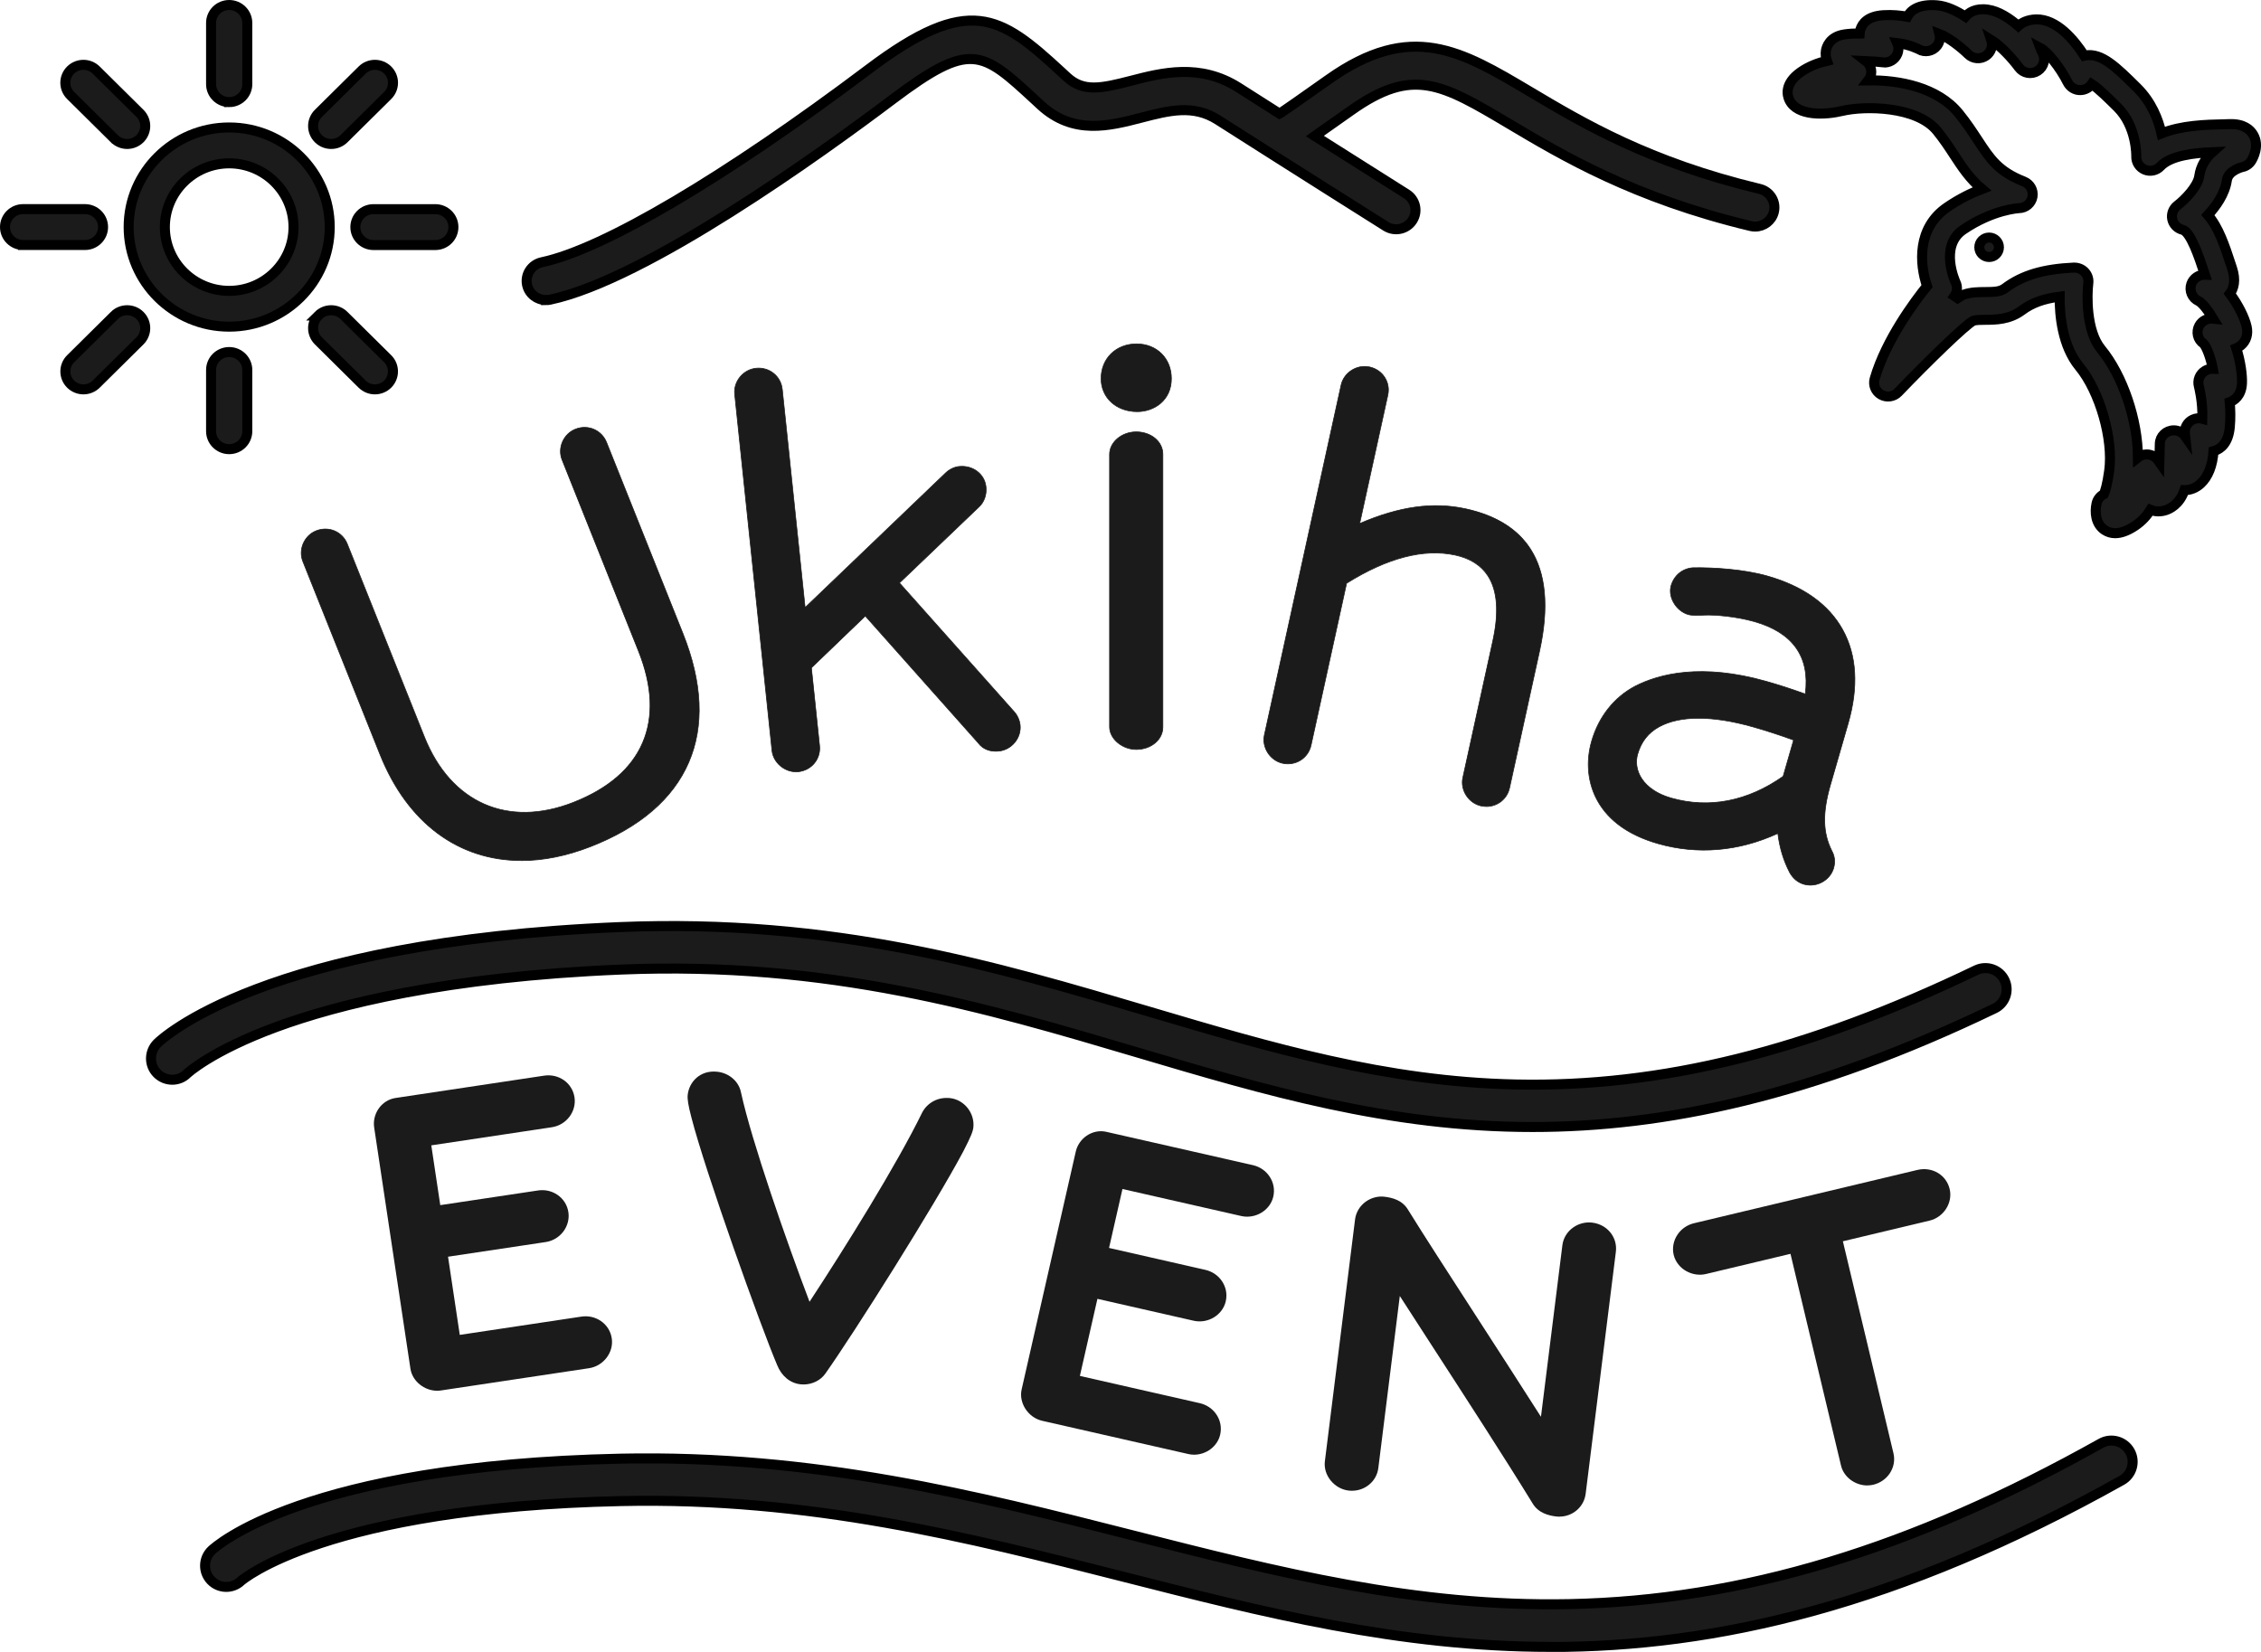 <?xml version="1.0" encoding="UTF-8"?><svg id="_レイヤー_2" xmlns="http://www.w3.org/2000/svg" viewBox="0 0 56.449 41.25"><defs><style>.cls-1{stroke-width:0px;}.cls-1,.cls-2{fill:#1b1b1b;}.cls-2{stroke:#000;stroke-miterlimit:10;stroke-width:.25px;}</style></defs><g id="_ヘッダー"><path class="cls-2" d="m13.63,7.495c.033,0,.067-.004.101-.011,2.4-.506,6.777-3.664,8.548-4.999,1.955-1.473,2.231-1.218,3.557.005l.149.138c.815.75,1.713.517,2.505.312.699-.181,1.302-.338,1.916.054,1.895,1.208,4.17,2.642,4.193,2.656.225.142.522.076.665-.147.143-.223.077-.518-.148-.659-.015-.01-1.043-.657-2.289-1.447.197-.137.484-.339.904-.637,1.547-1.096,2.257-.673,3.972.347,1.305.776,3.093,1.84,6.002,2.537.038.009.076.014.114.014.217-0.0.415-.147.468-.365.063-.256-.096-.514-.355-.576-2.766-.663-4.411-1.641-5.733-2.428-1.723-1.025-2.968-1.765-5.029-.305-.772.546-1.073.755-1.191.834-.012.005-.022.014-.034.02-.342-.217-.686-.436-1.018-.648-.97-.618-1.919-.372-2.682-.175-.752.195-1.197.287-1.605-.088l-.148-.137c-1.523-1.406-2.301-1.948-4.797-.067-3.58,2.698-6.632,4.502-8.165,4.825-.26.055-.426.308-.371.566.048.224.248.378.471.378Z"/><path class="cls-2" d="m5.722,8.157c1.384,0,2.51-1.116,2.51-2.487s-1.126-2.487-2.51-2.487-2.51,1.116-2.51,2.487,1.126,2.487,2.51,2.487Zm0-4.078c.886,0,1.606.714,1.606,1.592s-.721,1.592-1.606,1.592c-.886,0-1.606-.714-1.606-1.592s.721-1.592,1.606-1.592Z"/><path class="cls-2" d="m5.722,2.55c.25,0,.452-.2.452-.448V.573c0-.247-.202-.448-.452-.448s-.452.2-.452.448v1.529c0,.247.202.448.452.448Z"/><path class="cls-2" d="m2.856,3.464c.088.087.204.131.319.131s.231-.044.319-.131c.176-.175.176-.458-0-.633l-1.092-1.081c-.176-.175-.462-.175-.639,0-.176.175-.176.458 0.0.633l1.092,1.081Z"/><path class="cls-2" d="m.577,6.118h1.544c.25,0,.452-.2.452-.448s-.202-.448-.452-.448H.577c-.25,0-.452.2-.452.448s.202.448.452.448Z"/><path class="cls-2" d="m2.856,7.878l-1.092,1.081c-.176.175-.176.458-0.0.633.088.087.204.131.319.131s.231-.044.319-.131l1.092-1.081c.176-.175.176-.458 0-.633-.176-.175-.463-.175-.639,0Z"/><path class="cls-2" d="m5.27,9.239v1.529c0,.247.202.448.452.448s.452-.2.452-.448v-1.529c0-.247-.202-.448-.452-.448s-.452.2-.452.448Z"/><path class="cls-2" d="m7.949,7.878c-.176.175-.176.458 0.0.633l1.092,1.081c.088.087.204.131.319.131s.231-.044.319-.131c.176-.175.176-.458-0-.633l-1.092-1.081c-.176-.175-.462-.175-.639,0Z"/><path class="cls-2" d="m8.872,5.671c0,.247.202.448.452.448h1.544c.25,0,.452-.2.452-.448s-.202-.448-.452-.448h-1.544c-.25,0-.452.2-.452.448Z"/><path class="cls-2" d="m8.269,3.595c.116,0,.231-.044.319-.131l1.092-1.081c.176-.175.176-.458 0-.633-.176-.175-.463-.175-.639,0l-1.092,1.081c-.176.175-.176.458-0.0.633.088.087.204.131.319.131Z"/><path class="cls-2" d="m45.989,2.771c.558-.134,1.87-.126,2.374.499.172.213.302.411.427.603.197.301.388.591.691.847-.259.098-.556.242-.865.453-.762.519-.692,1.423-.505,1.971-.303.376-1.025,1.34-1.308,2.317-.044.153.022.316.162.395.139.079.315.054.426-.062.75-.782,1.685-1.689,1.873-1.783.071-.024.184-.024.304-.025.253-.001.598-.003.909-.234.248-.185.536-.292.945-.345-.003.471.067,1.233.492,1.749.511.62.852,1.81.745,2.598-.048.357-.104.52-.133.586-.004.002-.007.004-.011.006-.088.048-.151.131-.172.229-.049.221-.022.511.2.66.08.053.168.08.265.08.147,0,.314-.062.499-.186.168-.113.293-.252.384-.398.111.046.244.052.374.011.094-.029.352-.141.473-.503.144.003.285-.053.401-.159.19-.172.302-.458.325-.815.011-.003.021-.006.031-.009.15-.05.338-.193.375-.589.021-.224.015-.44-.002-.625.003-.001.007-.003.01-.004.084-.032.281-.142.296-.464.01-.205-.037-.554-.142-.878.041-.017.079-.04.115-.07.134-.111.186-.282.144-.469-.05-.221-.212-.55-.419-.823.091-.123.159-.326.053-.642l-.046-.139c-.133-.405-.289-.877-.556-1.183.201-.216.424-.526.474-.87.036-.247.386-.329.387-.329.094-.02.175-.077.225-.158.037-.06.211-.371.045-.65-.075-.127-.236-.275-.588-.264-.05.002-.107.003-.169.005-.415.009-1.029.023-1.533.228-.078-.346-.246-.782-.607-1.139-.516-.511-.889-.881-1.293-.808-.009.002-.017.003-.026.005-.257-.401-.692-.918-1.204-.906-.216.007-.355.082-.444.164-.226-.196-.493-.37-.762-.408-.309-.045-.477.079-.559.175-.217-.141-.47-.264-.711-.283-.461-.036-.658.13-.741.286-.172-.033-.371-.052-.591-.039-.394.023-.531.206-.578.356-.01.034-.017.067-.019.1-.131,0-.264.006-.379.024-.375.056-.449.322-.463.402-.015.088-.004.175.025.257-.218.051-.451.138-.659.284-.408.289-.333.578-.281.689.196.424.919.376,1.315.28Zm1.017-1.212c.155.019.304-.068.364-.212.037-.09.034-.187-.004-.272.325.038.54.156.541.157.151.087.345.05.452-.088.068-.087.087-.197.061-.297.225.085.542.334.718.507.12.119.31.134.448.036.126-.089.176-.249.128-.392.234.146.526.462.69.685.109.149.315.186.471.086.155-.099.205-.303.113-.462-.019-.034-.038-.075-.052-.113.181.095.49.475.687.865.06.119.187.196.318.191.114-.002.219-.059.282-.151.163.104.456.395.643.58.487.482.469,1.22.469,1.226-.006.144.08.277.214.333s.29.022.389-.084c.255-.272.847-.335,1.296-.354-.16.143-.29.34-.327.6-.037.256-.354.583-.544.729-.106.081-.157.214-.13.344.027.13.127.233.257.265.205.051.422.711.527,1.028l.031.094c-.147-.005-.289.088-.339.232-.058.167.02.351.182.426.084.039.242.235.364.439-.138-.015-.278.05-.347.176-.085.155-.042.346.104.446.073.067.182.352.235.63-.064-.002-.129.013-.188.047-.137.079-.203.239-.161.39.001.004.101.379.087.811-.078-.021-.162-.015-.238.021-.138.064-.218.21-.197.36.003.019.005.038.007.056-.062-.089-.165-.147-.282-.148-.197.001-.348.148-.352.337l-.011.456c-.014-.02-.027-.038-.039-.054-.067-.089-.171-.137-.278-.137-.042,0-.084.007-.124.022-.035.013-.066.031-.094.053-.004-.924-.373-2.039-.922-2.706-.373-.453-.355-1.341-.317-1.646.013-.101-.02-.203-.09-.278-.07-.075-.169-.113-.273-.111-.767.037-1.281.191-1.716.515-.12.09-.266.095-.495.096-.169.001-.345.002-.521.06-.045.015-.103.048-.17.092l-.076-.051c.068-.1.082-.227.029-.338-.004-.009-.42-.905.185-1.318.75-.511,1.394-.54,1.398-.54.166-.004.306-.123.335-.284.029-.162-.061-.321-.215-.382-.637-.25-.843-.564-1.154-1.039-.129-.196-.274-.419-.468-.658-.529-.655-1.493-.839-2.261-.828.026-.033.045-.07.058-.112.042-.138-.008-.285-.119-.371.175.007.34.022.421.032Z"/><path class="cls-2" d="m49.661,5.932c-.135,0-.245.109-.245.243s.11.243.245.243c.135,0,.245-.109.245-.243s-.11-.243-.245-.243Z"/><path class="cls-1" d="m14.369,10.715c-.301.118-.455.47-.335.768l1.905,4.769c.701,1.755.123,3.099-1.626,3.785-1.633.641-3.057.014-3.716-1.634l-1.925-4.818c-.123-.309-.464-.455-.775-.333-.301.118-.455.47-.335.768l1.925,4.818c.93,2.327,2.947,3.208,5.266,2.299,2.466-.967,3.282-2.857,2.297-5.321l-1.905-4.769c-.123-.309-.464-.455-.775-.333Z"/><path class="cls-1" d="m13.015,21.498c-1.562,0-2.847-.932-3.536-2.656l-1.925-4.817c-.058-.146-.055-.308.009-.456.065-.15.182-.265.331-.323.316-.124.661.024.786.337l1.925,4.818c.657,1.643,2.076,2.268,3.705,1.629.866-.34,1.447-.838,1.725-1.482.28-.647.245-1.419-.104-2.292l-1.905-4.769c-.058-.146-.055-.308.009-.456.065-.15.182-.265.331-.323h0c.316-.124.661.024.786.337l1.905,4.769c.491,1.23.54,2.317.144,3.231-.395.912-1.218,1.619-2.446,2.101-.605.237-1.19.353-1.74.353Zm-4.893-8.28c-.073,0-.148.014-.222.042-.144.057-.258.168-.321.314-.062.144-.066.302-.009.443l1.925,4.818c.928,2.322,2.941,3.201,5.255,2.294,1.224-.48,2.044-1.184,2.437-2.092.394-.91.345-1.993-.144-3.218l-1.905-4.769c-.122-.304-.457-.448-.764-.328l-.003-.008.003.008c-.144.057-.258.168-.321.314-.062.144-.066.302-.009.443l1.905,4.769c.351.878.386,1.653.103,2.305-.28.648-.864,1.15-1.735,1.491-1.638.643-3.066.015-3.726-1.638l-1.925-4.818c-.093-.232-.309-.37-.543-.37Z"/><path class="cls-1" d="m22.457,14.557l1.971-1.884c.141-.124.21-.312.189-.515-.033-.32-.328-.544-.671-.508-.116.012-.232.066-.329.155l-3.515,3.368-.57-5.448c-.035-.33-.322-.562-.656-.528-.322.033-.566.33-.532.65l.931,8.897c.033.313.339.56.656.528.333-.034.567-.319.532-.65l-.203-1.945,1.346-1.293,2.821,3.173c.109.15.295.224.512.201.322-.033.566-.33.532-.65-.013-.121-.072-.252-.153-.338l-2.86-3.211Z"/><path class="cls-1" d="m19.873,19.281c-.3,0-.576-.239-.608-.538l-.931-8.897c-.016-.156.031-.31.133-.436.103-.127.248-.206.407-.223.337-.035.63.2.665.535l.568,5.431,3.503-3.356c.097-.089.216-.145.334-.157.347-.036.647.191.681.516.022.206-.048.396-.192.522l-1.965,1.879,2.854,3.205c.083.088.143.22.155.343.016.156-.031.31-.133.436-.103.127-.248.206-.407.223-.22.023-.409-.052-.52-.205l-2.815-3.165-1.336,1.285.203,1.941c.017.161-.029.317-.129.44-.101.124-.247.202-.411.219-.019.002-.038.003-.057.003Zm-.932-10.08c-.021,0-.042.001-.064.003-.155.016-.295.093-.396.217-.099.122-.145.273-.129.424l.931,8.897c.032.309.334.552.646.52.16-.016.302-.092.4-.213.097-.119.141-.271.125-.427l-.204-1.949.003-.003,1.352-1.3,2.827,3.179c.107.148.291.22.505.199.155-.016.295-.093.396-.217.099-.122.145-.273.129-.424-.012-.12-.07-.247-.151-.333l-2.865-3.217.006-.006,1.971-1.884c.14-.122.208-.307.187-.508-.033-.316-.324-.536-.662-.501-.115.012-.23.066-.324.153l-3.528,3.379-.002-.017-.57-5.448c-.032-.304-.282-.523-.582-.523Z"/><path class="cls-1" d="m36.581,12.702c-.803-.173-1.645-.056-2.634.369l.703-3.206c.071-.324-.13-.633-.457-.704-.316-.068-.642.139-.71.453l-1.916,8.741c-.068.308.146.637.457.704.327.07.639-.128.71-.453l.886-4.043c1.016-.635,1.927-.873,2.707-.705.896.193,1.213.913.944,2.141l-.75,3.421c-.068.308.146.637.457.704.327.07.639-.128.71-.453l.75-3.421c.437-1.995-.187-3.19-1.858-3.549Z"/><path class="cls-1" d="m37.11,20.148c-.044,0-.089-.005-.134-.014-.151-.033-.289-.13-.377-.267-.087-.136-.119-.298-.086-.446l.75-3.421c.155-.706.114-1.248-.12-1.612-.17-.264-.445-.439-.818-.519-.777-.167-1.685.069-2.698.702l-.886,4.039c-.072.329-.388.53-.72.459-.151-.033-.289-.13-.377-.267-.087-.136-.119-.298-.086-.446l1.916-8.741c.07-.318.399-.528.72-.459.161.035.298.128.384.262.086.133.114.293.079.451l-.699,3.19c.985-.421,1.819-.536,2.624-.363.759.163,1.309.503,1.635,1.01.39.607.467,1.464.23,2.549l-.75,3.421c-.062.284-.307.473-.587.473Zm-1.286-6.349c.174,0,.342.017.505.053.378.081.656.258.829.526.237.368.278.915.122,1.625l-.75,3.421c-.032.144-.001.302.084.434.086.134.219.228.366.26.322.069.63-.127.7-.446l.75-3.421c.237-1.08.16-1.934-.227-2.536-.323-.503-.87-.84-1.624-1.003-.805-.173-1.641-.056-2.628.368l-.015.006.004-.016.703-3.206c.034-.154.007-.309-.077-.439-.084-.131-.217-.221-.374-.255-.312-.067-.633.137-.7.446l-1.916,8.741c-.032.144-.001.302.084.434.086.134.22.228.366.26.323.069.63-.126.7-.446l.887-4.046.003-.002c.806-.504,1.547-.758,2.209-.758Z"/><path class="cls-1" d="m45.701,19.595l.442-1.531c.527-1.827-.209-3.169-2.021-3.682-.581-.165-1.334-.214-1.852-.205-.264.018-.474.191-.549.45-.082.284.128.634.432.72.085.024.263.024.396.013.285-.012.818.04,1.244.16.972.275,1.402.884,1.279,1.811-.339-.123-.66-.227-.975-.316-1.614-.457-2.668-.187-3.27.12-.526.275-.913.763-1.089,1.373-.257.891.024,2.097,1.664,2.562.988.28,2.016.19,2.985-.258.043.357.14.677.295.976.085.152.206.251.36.295.311.088.649-.098.738-.406.043-.15.026-.3-.047-.43-.226-.453-.236-.946-.033-1.649Zm-1.182-.208c-.882.623-1.845.811-2.788.544-.738-.209-.955-.716-.844-1.099.089-.31.264-.533.535-.682.52-.286,1.332-.286,2.347.002.321.091.645.196,1.011.329l-.261.905Z"/><path class="cls-1" d="m45.2,22.112c-.053,0-.107-.007-.161-.022-.156-.044-.279-.145-.365-.299-.154-.297-.25-.613-.295-.968-.966.444-1.997.532-2.98.253-.728-.206-1.241-.569-1.523-1.077-.245-.442-.298-.973-.147-1.495.177-.612.565-1.101,1.093-1.378.603-.308,1.66-.578,3.276-.12.313.089.629.191.966.313.118-.916-.311-1.519-1.274-1.791-.425-.12-.956-.173-1.241-.16-.137.011-.313.011-.399-.013-.155-.044-.292-.157-.377-.309-.076-.137-.098-.291-.061-.421.076-.263.289-.438.556-.456.515-.009,1.272.041,1.855.206.899.255,1.534.706,1.887,1.342.357.643.404,1.434.14,2.35l-.442,1.531-.008-.002.008.002c-.202.701-.192,1.192.033,1.643.075.133.091.284.047.436-.075.26-.325.434-.588.434Zm-.806-1.314l.001.012c.043.357.14.676.294.973.084.15.203.247.355.29.307.087.64-.097.728-.4.043-.148.027-.294-.046-.424-.227-.455-.238-.951-.034-1.656l.442-1.531c.263-.912.217-1.698-.138-2.337-.351-.632-.982-1.081-1.877-1.334-.581-.164-1.336-.213-1.849-.205-.26.018-.467.188-.541.444-.036.126-.015.275.059.408.083.149.216.259.367.301.084.024.258.024.393.013.286-.012.82.04,1.247.161.976.276,1.408.889,1.285,1.82l-.001.01-.01-.004c-.34-.123-.659-.227-.975-.316-1.611-.456-2.664-.187-3.264.119-.524.274-.91.76-1.085,1.368-.149.518-.098,1.044.146,1.482.28.504.789.864,1.513,1.069.983.279,2.013.19,2.979-.257l.011-.005Zm-1.826-.741c-.28,0-.561-.039-.84-.118-.468-.133-.682-.369-.779-.544-.099-.179-.124-.379-.071-.565.09-.312.266-.537.539-.687.522-.287,1.336-.287,2.354.001.324.092.645.196,1.012.33l.007.003-.264.916-.002.002c-.623.44-1.287.663-1.955.663Zm-.161-2.113c-.392,0-.723.071-.982.213-.269.148-.442.369-.531.677-.052.181-.028.377.069.552.096.172.307.405.769.536.939.266,1.9.079,2.779-.541l.258-.895c-.363-.132-.682-.235-1.003-.326-.508-.144-.965-.216-1.359-.216Z"/><path class="cls-1" d="m28.367,10.784c-.36,0-.665.256-.665.558v6.814c0,.292.317.558.665.558.373,0,.665-.245.665-.558v-6.814c0-.313-.292-.558-.665-.558Z"/><path class="cls-1" d="m28.367,18.724c-.352,0-.673-.27-.673-.567v-6.814c0-.307.308-.567.673-.567.378,0,.674.249.674.567v6.814c0,.318-.296.567-.674.567Zm0-7.931c-.356,0-.657.252-.657.55v6.814c0,.288.313.55.657.55.368,0,.657-.241.657-.55v-6.814c0-.308-.288-.55-.657-.55Z"/><path class="cls-1" d="m28.375,8.587c-.513,0-.885.364-.885.866,0,.479.379.826.902.826.424,0,.853-.284.853-.826,0-.502-.366-.866-.869-.866Z"/><path class="cls-1" d="m28.392,10.288c-.527,0-.91-.351-.91-.834,0-.507.376-.875.894-.875.509,0,.878.368.878.875,0,.548-.433.834-.861.834Zm-.017-1.692c-.508,0-.877.361-.877.858,0,.474.376.818.893.818.42,0,.844-.281.844-.818,0-.497-.362-.858-.861-.858Z"/><path class="cls-2" d="m38.263,28.143c-3.589 0-6.673-.915-9.851-1.857-3.792-1.125-7.713-2.287-12.899-2.075-4.389.18-7.106.879-8.612,1.433-1.625.598-2.224,1.16-2.229,1.165-.207.207-.541.204-.748-.003-.207-.207-.204-.545.003-.752.104-.103,2.645-2.538,11.542-2.903,5.362-.22,9.369.968,13.244,2.118,3.021.896,5.874,1.742,9.122,1.812,3.64.078,7.296-.829,11.503-2.854.264-.127.581-.016.708.248s.016.581-.248.707c-4.566,2.199-8.261,2.961-11.536,2.961Z"/><path class="cls-2" d="m38.711,41.125c-3.78 0-7.187-.866-10.686-1.757-3.838-.976-7.807-1.987-12.521-1.884-7.367.159-9.469,1.977-9.488,1.996-.212.202-.547.195-.749-.016-.202-.211-.195-.547.016-.749.09-.086,2.303-2.12,10.198-2.29,4.86-.103,8.899.923,12.805,1.917,3.624.922,7.046,1.792,10.891,1.715,4.323-.087,8.542-1.363,13.278-4.016.255-.143.578-.052.722.203.143.255.052.578-.203.722-5.596,3.135-10.15,4.161-14.261,4.161Z"/><path class="cls-1" d="m9.676,28.107c-.024-.161.086-.33.245-.354l3.712-.558c.186-.028.352.087.378.261.024.161-.099.332-.285.36l-3.341.502.325,2.16,2.771-.416c.186-.028.352.087.378.261.024.161-.099.332-.285.36l-2.771.416.394,2.619,3.368-.506c.186-.028.352.087.378.261.024.161-.099.332-.285.36l-3.699.556c-.172.026-.354-.099-.378-.261l-.905-6.021Z"/><path class="cls-1" d="m10.914,34.729c-.321,0-.62-.239-.667-.551l-.905-6.021c-.025-.163.014-.329.108-.468.099-.146.252-.244.42-.27l3.712-.558c.373-.056.708.183.762.544.025.168-.022.346-.13.486-.108.14-.263.232-.438.258l-3.008.452.224,1.493,2.438-.366c.174-.027.349.013.49.11.148.102.245.256.271.434.025.168-.022.346-.13.486-.108.14-.263.232-.438.258l-2.437.366.293,1.952,3.034-.456c.175-.027.349.013.49.11.148.102.245.256.271.434.052.349-.208.69-.568.744l-3.699.556c-.032.005-.063.007-.095.007Zm0-.651h.001-.001Zm-.004-.024c.001.001.003.001.004.001l.157-.024c-.091-.037-.165-.113-.196-.211l.035.233Zm-.522-3.473l.077.515c.001-.071.024-.14.066-.197.028-.038.063-.069.102-.091-.114-.026-.209-.111-.246-.226Zm-.376-2.5l.035.235c.001-.071.024-.14.066-.197.017-.023.037-.043.058-.061l-.16.024Zm-.003-.023h0c0.0 0,0,0,0,0Z"/><path class="cls-1" d="m17.59,27.824c-.047-.182-.093-.377-.085-.451.017-.15.141-.3.368-.275.133.015.272.106.296.248.303,1.398,1.403,4.488,1.963,5.889.872-1.292,2.476-3.83,3.193-5.304.069-.131.21-.191.357-.175.173.019.303.185.284.36-.006.05-.061.183-.215.481-.716,1.348-2.714,4.511-3.418,5.506-.064.094-.191.143-.311.13-.133-.015-.243-.115-.307-.274-.428-1.007-1.775-4.782-2.124-6.135Z"/><path class="cls-1" d="m20.061,34.572c-.025,0-.051-.001-.077-.004-.259-.029-.472-.205-.583-.484-.412-.97-1.78-4.79-2.138-6.175-.081-.313-.106-.463-.093-.573.035-.314.306-.621.74-.573.297.033.538.245.59.517.266,1.221,1.137,3.718,1.711,5.227.883-1.344,2.185-3.436,2.811-4.723.134-.256.405-.395.697-.363.355.04.621.375.582.732-.01.094-.054.218-.251.599-.722,1.359-2.73,4.539-3.442,5.546-.117.17-.326.274-.547.274Zm-.005-.662l-.001.002c0-.001.001-.001.001-.002Zm.014-.009h.001-.001Zm-.197-.451c.059.151.111.279.153.377.017.043.033.062.04.07.076-.108.167-.241.269-.392-.067.05-.152.074-.238.065-.089-.01-.169-.054-.224-.12Zm3.738-5.334c-.099.203-.214.424-.341.658.068-.121.129-.233.183-.334.088-.171.134-.269.158-.323Z"/><path class="cls-1" d="m27.187,28.834c.036-.159.2-.276.357-.241l3.661.833c.183.042.296.209.257.38-.036.159-.213.273-.397.232l-3.294-.749-.485,2.13,2.732.622c.183.042.296.209.257.38-.036.159-.213.273-.396.232l-2.732-.621-.588,2.583,3.321.755c.183.042.296.209.257.38-.036.159-.213.273-.396.232l-3.648-.83c-.17-.039-.293-.221-.257-.38l1.351-5.937Z"/><path class="cls-1" d="m29.814,36.326c-.049,0-.099-.005-.148-.017l-3.648-.83c-.349-.08-.588-.446-.511-.784l1.351-5.937v-0c.037-.161.133-.302.271-.397.146-.1.324-.136.49-.098l3.66.832c.172.039.32.139.416.282.101.149.135.328.095.503-.078.344-.445.566-.8.486l-2.966-.675-.335,1.472,2.403.547c.172.039.32.139.416.282.101.149.135.328.095.503-.078.344-.445.566-.8.486l-2.404-.547-.438,1.925,2.992.68c.172.039.32.139.416.282.101.149.135.328.095.503-.067.296-.349.502-.652.502Zm-3.644-1.505c.001.001.002.002.003.002l.155.035c-.021-.019-.039-.042-.054-.066-.038-.061-.056-.131-.051-.202l-.052.23Zm.779-3.425l-.116.508c.045-.112.146-.19.262-.207-.038-.026-.07-.059-.095-.099-.038-.061-.056-.131-.051-.202Zm.561-2.465l-.052.231c.038-.095.116-.165.209-.195l-.157-.036Z"/><path class="cls-1" d="m34.728,31.397l-.651,5.22c-.022.174-.185.293-.371.27-.173-.022-.314-.191-.294-.353l.754-6.042c.022-.174.198-.292.358-.272.2.025.288.074.344.169.753,1.22,2.583,3.991,3.822,5.968l.651-5.22c.022-.174.198-.292.371-.27.186.023.315.179.294.353l-.754,6.042c-.022.174-.185.293-.358.272-.186-.023-.288-.074-.344-.169-1.033-1.685-2.805-4.373-3.822-5.968Z"/><path class="cls-1" d="m38.935,37.874c-.027,0-.055-.002-.083-.005-.185-.023-.447-.083-.593-.334-.673-1.098-1.677-2.648-2.563-4.015-.261-.403-.515-.794-.748-1.157l-.536,4.295c-.022.178-.115.334-.261.44-.139.101-.312.145-.487.123-.356-.045-.63-.385-.587-.73l.754-6.042c.022-.173.118-.334.264-.44.137-.099.309-.145.471-.125.2.025.448.085.593.334.363.588,1.004,1.579,1.682,2.627.527.815,1.107,1.712,1.631,2.534l.535-4.285c.022-.176.12-.337.269-.442.14-.099.31-.142.479-.121.374.047.632.367.587.729l-.754,6.042c-.041.329-.325.57-.652.57Zm-.104-.696c.013.005.04.013.089.02l.093-.746c-.034.117-.129.208-.251.235-.096.021-.194-.001-.27-.056.12.191.233.374.339.547Zm.006.01c0.0 0.0 0.0 0.0 0.0 0-0-0-0-0-0-0Zm-4.34-6.631l-.093.746c.034-.116.129-.207.25-.235.099-.022.201.002.279.061-.132-.208-.249-.395-.348-.554-.014-.004-.04-.011-.088-.018Z"/><path class="cls-1" d="m44.952,30.904l-2.439.582c-.17.04-.361-.069-.399-.227-.041-.171.084-.343.253-.383l5.582-1.332c.183-.043.358.057.399.227.038.159-.071.339-.253.383l-2.491.594,1.34,5.617c.041.171-.071.339-.253.383-.17.04-.361-.069-.399-.227l-1.34-5.617Z"/><path class="cls-1" d="m46.62,37.094c-.3 0-.587-.205-.656-.495l-1.262-5.289-2.111.504c-.163.039-.343.012-.494-.074-.158-.09-.271-.237-.311-.403-.041-.172-.006-.358.097-.509.096-.142.241-.241.406-.281l5.582-1.332c.367-.087.721.122.805.477.082.343-.149.705-.503.789l-2.163.516,1.262,5.289c.042.174.01.353-.09.504-.095.143-.242.245-.413.286-.05.012-.1.017-.149.017Zm0-.651h.001-.001Zm-1.567-5.86c.026.008.052.02.076.035.065.04.115.101.141.173-.013-.107.026-.211.099-.283l-.316.075Z"/></g></svg>